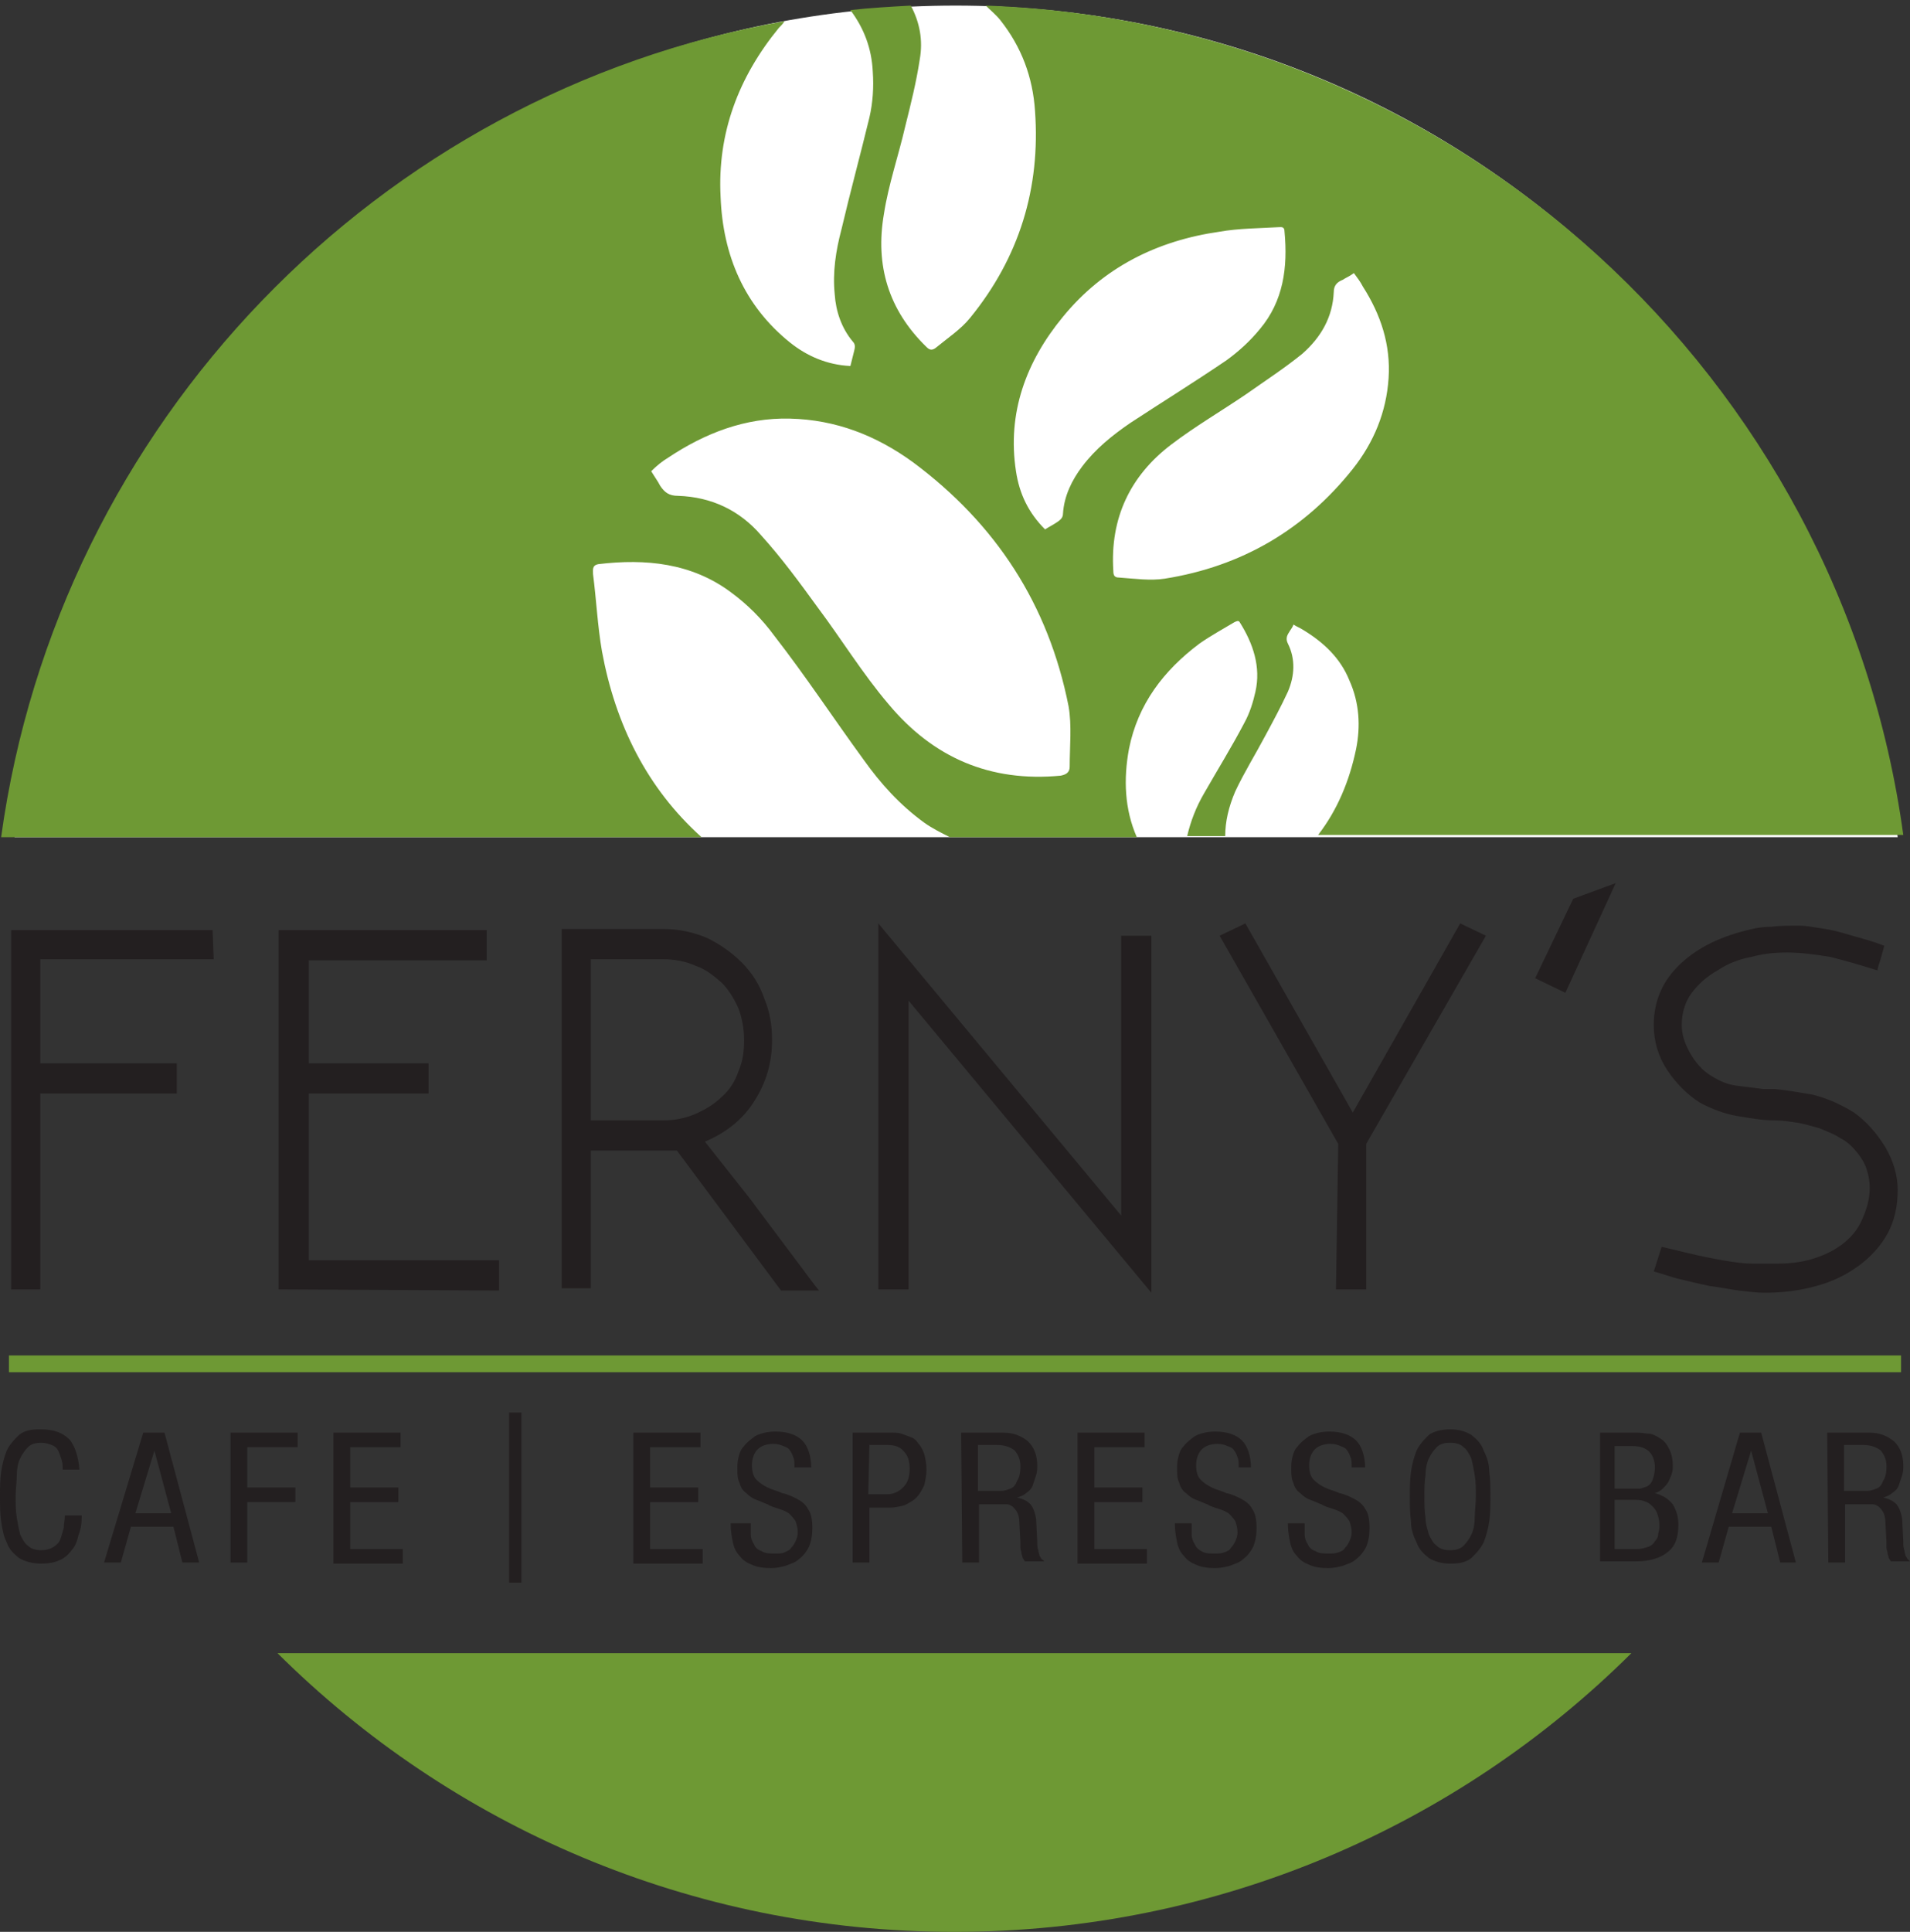 <?xml version="1.0" encoding="utf-8"?>
<!-- Generator: Adobe Illustrator 23.1.0, SVG Export Plug-In . SVG Version: 6.00 Build 0)  -->
<svg version="1.1" id="Layer_1" xmlns="http://www.w3.org/2000/svg" xmlns:xlink="http://www.w3.org/1999/xlink" x="0px" y="0px"
	 viewBox="0 0 170.7 172.6" style="enable-background:new 0 0 170.7 172.6;" xml:space="preserve">
<rect x="0" y="0" width="170.7" height="172.6" fill="#333333" stroke="none"/>
<style type="text/css">
	.st0{fill-rule:evenodd;clip-rule:evenodd;fill:#FFFFFF;}
	.st1{fill-rule:evenodd;clip-rule:evenodd;fill:#6E9934;}
	.st2{fill:#6E9934;}
	.st3{fill:#231F20;}
</style>
<path class="st0" d="M169.6,74.8H1.3C6.5,32.9,42.2,0.5,85.4,0.5S164.4,32.9,169.6,74.8z"/>
<path class="st1" d="M62.7,74.8c-4.9-4.4-7.7-10.1-8.9-16.6c-0.4-2.3-0.5-4.6-0.8-6.9c0-0.4-0.1-0.8,0.5-0.9
	c4.2-0.5,8.3-0.1,11.8,2.5c1.5,1.1,2.8,2.4,3.9,3.9c2.8,3.6,5.3,7.4,8,11.1c1.5,2.1,3.2,4,5.4,5.6c0.7,0.5,1.5,0.9,2.3,1.3h16.7
	c-1.1-2.5-1.2-5.2-0.7-7.9c0.8-4,3.1-7,6.3-9.4c1-0.7,2.1-1.3,3.1-1.9c0.2-0.1,0.4-0.2,0.5,0c1.2,1.9,1.9,4,1.4,6.2
	c-0.2,0.9-0.5,1.9-1,2.8c-1.1,2.1-2.4,4.2-3.6,6.3c-0.7,1.2-1.2,2.5-1.5,3.8h3.4c0-1.3,0.3-2.6,0.9-4c0.8-1.7,1.8-3.3,2.7-5
	c0.7-1.3,1.4-2.6,2-3.9c0.6-1.4,0.7-2.9,0-4.3c-0.2-0.4-0.1-0.7,0.1-1c0.1-0.2,0.3-0.4,0.4-0.7c0.3,0.2,0.6,0.3,0.9,0.5
	c1.8,1.1,3.3,2.5,4.1,4.5c0.9,2,1,4.1,0.6,6.1c-0.6,2.9-1.7,5.5-3.4,7.7h52.3c-5.6-40.9-40-72.6-82-74.1c0.4,0.4,0.9,0.8,1.3,1.3
	c1.9,2.4,2.9,5.1,3.1,8.1c0.5,6.9-1.4,13.1-5.8,18.5c-0.8,1-2,1.8-3.1,2.7c-0.3,0.2-0.5,0.2-0.8-0.1c-3.4-3.3-4.6-7.3-3.8-11.9
	c0.4-2.6,1.3-5.2,1.9-7.8c0.5-2,1-4,1.3-6c0.3-1.7,0-3.3-0.8-4.8c-1.8,0.1-3.6,0.2-5.4,0.4c1.2,1.6,1.9,3.4,2,5.5
	c0.1,1.4,0,2.8-0.3,4.1c-0.8,3.3-1.7,6.6-2.5,10c-0.5,1.9-0.8,3.8-0.6,5.8c0.1,1.5,0.6,3,1.6,4.2c0.3,0.3,0.2,0.6,0.1,1
	s-0.2,0.8-0.3,1.2c-2.1-0.1-3.9-0.9-5.4-2.1c-4.1-3.3-6-7.8-6.2-13C64.1,11.9,66,6.9,69.6,2.5c0.2-0.2,0.4-0.4,0.5-0.6
	C33.8,8.3,5.2,37.8,0.1,74.8H62.7z M119.2,26.1c0-0.6,0.3-0.9,0.8-1.1c0.3-0.2,0.6-0.3,1-0.6c0.3,0.4,0.6,0.8,0.8,1.2
	c1.6,2.5,2.5,5.2,2.3,8.2s-1.3,5.7-3.2,8.1c-4.3,5.4-9.9,8.7-16.8,9.8c-1.3,0.2-2.7,0-4.1-0.1c-0.4,0-0.5-0.2-0.5-0.6
	c-0.3-4.7,1.5-8.5,5.2-11.3c2.1-1.6,4.5-3,6.7-4.5c1.7-1.2,3.4-2.3,5-3.6C118.1,30.1,119.1,28.3,119.2,26.1z M95,28.3
	c3.6-4.4,8.4-6.8,14-7.6c1.7-0.3,3.5-0.3,5.2-0.4c0.3,0,0.6-0.1,0.6,0.4c0.3,3.2-0.1,6.2-2.2,8.7c-0.9,1.1-1.9,2-3,2.8
	c-2.8,1.9-5.7,3.7-8.6,5.6c-1.6,1.1-3.1,2.3-4.3,3.9c-0.9,1.2-1.6,2.6-1.7,4.2c0,0.4-0.3,0.6-0.6,0.8c-0.3,0.2-0.7,0.4-1,0.6
	c-1.5-1.5-2.3-3.2-2.6-5.2C90,36.9,91.7,32.3,95,28.3z M59.7,40.9c3.3-2.2,6.9-3.6,10.9-3.5c4.1,0.1,7.7,1.5,11,3.9
	C89,46.8,93.7,54,95.5,63.1c0.3,1.7,0.1,3.6,0.1,5.4c0,0.5-0.3,0.7-0.8,0.8c-6.3,0.6-11.4-1.6-15.4-6.4c-2.3-2.7-4.2-5.8-6.3-8.6
	c-1.6-2.2-3.2-4.4-5.1-6.5c-1.9-2.2-4.4-3.4-7.4-3.5c-0.8,0-1.2-0.3-1.6-0.9c-0.2-0.4-0.5-0.8-0.8-1.3
	C58.7,41.6,59.2,41.2,59.7,40.9z"/>
<rect x="0.8" y="121.1" class="st2" width="169.1" height="1.5"/>
<g>
	<path class="st3" d="M19.1,85.7H3.6V95h12.2v2.7H3.6v17.5H1V83.1h18L19.1,85.7L19.1,85.7z"/>
	<path class="st3" d="M24.9,115.2V83.1h18.6v2.7H27.6V95h10.7v2.7H27.6v14.9h17v2.7L24.9,115.2L24.9,115.2z"/>
	<path class="st3" d="M52.8,102.8v12.3h-2.6V83h9.1c1.4,0,2.7,0.3,3.9,0.8c1.2,0.6,2.2,1.3,3.1,2.2c0.9,0.9,1.6,2,2,3.2
		c0.5,1.2,0.7,2.4,0.7,3.7c0,2-0.5,3.8-1.6,5.5c-1,1.6-2.5,2.8-4.4,3.6l3.4,4.3c0.5,0.6,1,1.3,1.6,2.1s1.2,1.6,1.8,2.4
		c0.6,0.8,1.2,1.6,1.8,2.4c0.6,0.8,1.1,1.5,1.6,2.1h-3.4l-9.3-12.5H52.8z M52.8,85.7v14.4h6.5c1,0,2-0.2,2.9-0.6s1.7-0.9,2.3-1.5
		c0.7-0.6,1.2-1.4,1.5-2.3c0.4-0.9,0.5-1.8,0.5-2.8s-0.2-2-0.5-2.8c-0.4-0.9-0.9-1.7-1.5-2.3c-0.7-0.6-1.4-1.2-2.3-1.5
		c-0.9-0.4-1.9-0.6-2.9-0.6C59.3,85.7,52.8,85.7,52.8,85.7z"/>
	<path class="st3" d="M102.9,83.5v32L81.2,89.4v25.8h-2.7V82.5l21.7,26.1v-25h2.7V83.5z"/>
	<path class="st3" d="M119.6,102.2L109,83.6l2.3-1.1l9.6,16.9l9.6-16.9l2.3,1.1l-10.7,18.6v13h-2.7L119.6,102.2z"/>
	<path class="st3" d="M144.4,78.9l-4.5,9.8l-2.7-1.3l3.4-7.1L144.4,78.9z"/>
	<path class="st3" d="M169.6,106.3c0,1.5-0.3,2.8-0.9,3.9c-0.6,1.1-1.5,2.1-2.6,2.9c-1.1,0.8-2.3,1.4-3.8,1.8
		c-1.4,0.4-3,0.6-4.6,0.6c-0.7,0-1.4-0.1-2.3-0.2c-0.8-0.1-1.7-0.3-2.6-0.4c-0.9-0.2-1.8-0.4-2.6-0.6c-0.9-0.2-1.6-0.5-2.4-0.7
		l0.7-2.2c1.4,0.3,2.8,0.7,4.4,1c1.5,0.3,2.8,0.5,3.8,0.5h2c1.1,0,2.2-0.1,3.2-0.4c1-0.3,1.9-0.7,2.7-1.3s1.4-1.3,1.8-2.2
		c0.4-0.9,0.7-1.8,0.7-2.9c0-0.6-0.1-1.1-0.3-1.7c-0.2-0.6-0.5-1-0.8-1.4c-0.4-0.5-0.9-1-1.5-1.3c-0.6-0.4-1.2-0.6-1.9-0.9
		c-0.7-0.2-1.4-0.4-2-0.5c-0.7-0.1-1.3-0.2-2-0.2c-1.1,0-2.2-0.2-3.4-0.4c-1.1-0.2-2.2-0.6-3.3-1.2c-1.1-0.7-2.1-1.7-2.9-2.9
		c-0.8-1.2-1.2-2.6-1.2-4c0-2.2,0.8-4,2.4-5.5c1.6-1.5,3.7-2.5,6.4-3.1c0.4-0.1,1-0.2,1.7-0.2c0.8-0.1,1.6-0.1,2.5-0.1
		c0.5,0,1.1,0.1,1.7,0.2c0.7,0.1,1.3,0.2,2,0.4c0.7,0.2,1.4,0.4,2.1,0.6c0.7,0.2,1.3,0.4,1.8,0.6c-0.1,0.4-0.2,0.7-0.3,1.1
		s-0.3,0.8-0.3,1.1c-1.6-0.5-3-0.9-4.2-1.2c-1.2-0.2-2.6-0.4-3.9-0.4c-1.1,0-2.1,0.1-3.2,0.4c-1.1,0.2-2.1,0.6-3,1.2
		c-0.9,0.5-1.7,1.2-2.3,2s-0.9,1.8-0.9,2.9c0,0.7,0.2,1.5,0.7,2.4s1.1,1.6,1.9,2.1c0.8,0.5,1.5,0.8,2.3,0.9s1.6,0.2,2.4,0.3h0.4
		c0.1,0,0.2,0,0.3,0s0.2,0,0.3,0c1.1,0.1,2.2,0.3,3.4,0.5c1.2,0.3,2.4,0.8,3.7,1.6c1.1,0.8,2,1.8,2.8,3.1
		C169.2,103.7,169.6,105,169.6,106.3z"/>
</g>
<path class="st1" d="M24.8,147.7c15.5,15.4,36.9,24.9,60.5,24.9s45-9.5,60.5-24.9H24.8z"/>
<g>
	<path class="st3" d="M7.3,135.6c0,0.6-0.1,1.1-0.3,1.6c-0.1,0.5-0.3,1-0.6,1.3c-0.3,0.4-0.6,0.7-1.1,0.9c-0.4,0.2-1,0.3-1.6,0.3
		c-0.8,0-1.5-0.2-2-0.5c-0.5-0.4-0.9-0.8-1.1-1.4c-0.3-0.6-0.4-1.2-0.5-1.9S0,134.5,0,133.7c0-0.7,0-1.5,0.1-2.2s0.3-1.4,0.5-1.9
		c0.3-0.6,0.7-1,1.1-1.4c0.5-0.4,1.1-0.5,1.9-0.5c1.2,0,2,0.3,2.6,0.9c0.5,0.6,0.8,1.5,0.9,2.7H5.6c0-0.3,0-0.6-0.1-0.9
		c-0.1-0.3-0.2-0.6-0.3-0.8s-0.3-0.4-0.6-0.5c-0.2-0.1-0.6-0.2-0.9-0.2c-0.5,0-0.9,0.1-1.2,0.4c-0.3,0.3-0.5,0.6-0.7,1
		s-0.3,1-0.3,1.5c0,0.6-0.1,1.2-0.1,1.9s0,1.3,0.1,1.9c0.1,0.6,0.2,1.1,0.3,1.5c0.2,0.4,0.4,0.8,0.7,1c0.3,0.3,0.7,0.4,1.2,0.4
		c0.4,0,0.8-0.1,1.1-0.3s0.5-0.4,0.6-0.7s0.2-0.6,0.3-1c0-0.4,0.1-0.7,0.1-1.1h1.5V135.6z"/>
	<path class="st3" d="M12.8,128h1.9l3.1,11.6h-1.5l-0.8-3.2h-3.8l-0.9,3.2H9.3L12.8,128z M12.1,135.2h3.2l-1.5-5.6l0,0L12.1,135.2z"
		/>
	<path class="st3" d="M20.6,128h6v1.3h-4.5v3.6h4.3v1.3h-4.3v5.4h-1.5V128z"/>
	<path class="st3" d="M29.8,128h6v1.3h-4.5v3.6h4.3v1.3h-4.3v4.2H36v1.3h-6.2V128z"/>
	<path class="st3" d="M45.5,126.2h1.1v15.2h-1.1V126.2z"/>
	<path class="st3" d="M56.6,128h6v1.3h-4.5v3.6h4.3v1.3h-4.3v4.2h4.7v1.3h-6.2V128z"/>
	<path class="st3" d="M71,131c0-0.3,0-0.6-0.1-0.8c-0.1-0.3-0.2-0.5-0.3-0.6c-0.1-0.2-0.3-0.3-0.6-0.4c-0.2-0.1-0.5-0.2-0.9-0.2
		c-0.6,0-1.1,0.2-1.4,0.5s-0.5,0.8-0.5,1.4c0,0.5,0.1,1,0.4,1.3s0.6,0.5,1,0.7s0.9,0.3,1.3,0.5c0.5,0.1,0.9,0.3,1.3,0.5
		s0.8,0.5,1,0.9c0.3,0.4,0.4,1,0.4,1.7s-0.1,1.2-0.3,1.7c-0.2,0.4-0.5,0.8-0.9,1.1c-0.3,0.3-0.7,0.4-1.2,0.6
		c-0.4,0.1-0.8,0.2-1.3,0.2c-0.7,0-1.3-0.1-1.7-0.3c-0.5-0.2-0.8-0.4-1.1-0.8c-0.3-0.3-0.5-0.7-0.6-1.2s-0.2-1-0.2-1.7h1.8
		c0,0.3,0,0.7,0,1s0.1,0.6,0.3,0.9c0.1,0.3,0.4,0.5,0.7,0.6c0.3,0.2,0.7,0.2,1.2,0.2c0.3,0,0.6,0,0.8-0.1c0.2-0.1,0.5-0.2,0.6-0.4
		c0.2-0.2,0.3-0.4,0.4-0.6c0.1-0.2,0.2-0.5,0.2-0.8c0-0.4-0.1-0.7-0.2-1c-0.2-0.3-0.4-0.5-0.6-0.7c-0.3-0.2-0.6-0.3-0.9-0.4
		c-0.3-0.1-0.7-0.2-1-0.4c-0.3-0.1-0.7-0.3-1-0.4c-0.3-0.1-0.6-0.3-0.9-0.6c-0.3-0.2-0.5-0.5-0.6-0.9c-0.2-0.4-0.2-0.8-0.2-1.3
		c0-0.3,0-0.6,0.1-1s0.2-0.7,0.5-1c0.2-0.3,0.6-0.6,1-0.9c0.4-0.2,1-0.4,1.8-0.4c1.1,0,1.9,0.3,2.4,0.8s0.8,1.4,0.8,2.4H71V131z"/>
	<path class="st3" d="M76.2,128h3c0.2,0,0.4,0,0.6,0s0.5,0,0.8,0.1s0.5,0.2,0.8,0.3s0.5,0.3,0.7,0.6c0.2,0.2,0.4,0.6,0.5,0.9
		c0.1,0.4,0.2,0.8,0.2,1.4c0,0.5-0.1,1-0.2,1.4c-0.2,0.4-0.4,0.8-0.7,1.1c-0.3,0.3-0.7,0.5-1.1,0.7c-0.4,0.1-0.9,0.2-1.3,0.2h-1.8
		v4.9h-1.5V128z M77.6,133.5h1.7c0.5,0,1-0.2,1.4-0.6c0.4-0.4,0.6-0.9,0.6-1.7c0-0.7-0.2-1.2-0.5-1.5c-0.3-0.4-0.8-0.6-1.5-0.6h-1.6
		L77.6,133.5L77.6,133.5z"/>
	<path class="st3" d="M85.9,128h3.8c0.9,0,1.6,0.3,2.2,0.8c0.5,0.5,0.8,1.2,0.8,2.1c0,0.3,0,0.6-0.1,0.9c-0.1,0.3-0.2,0.6-0.3,0.9
		c-0.1,0.3-0.3,0.5-0.6,0.7c-0.2,0.2-0.5,0.3-0.8,0.4l0,0c0.5,0.1,0.9,0.3,1.2,0.6c0.3,0.4,0.4,0.8,0.5,1.3l0.1,2
		c0,0.3,0,0.6,0.1,0.8c0,0.2,0.1,0.4,0.1,0.5c0.1,0.1,0.1,0.2,0.2,0.3s0.2,0.1,0.2,0.2h-1.7c-0.1-0.1-0.1-0.2-0.2-0.3
		c0-0.1-0.1-0.3-0.1-0.4c0-0.2-0.1-0.3-0.1-0.5s0-0.3,0-0.5l-0.1-1.8c0-0.4-0.1-0.7-0.2-0.9s-0.3-0.4-0.4-0.5
		c-0.2-0.1-0.3-0.2-0.5-0.2s-0.4,0-0.6,0h-1.9v5.2H86L85.9,128L85.9,128z M87.4,133.2h1.4c0.2,0,0.4,0,0.7,0c0.3,0,0.5-0.1,0.8-0.2
		c0.3-0.1,0.5-0.4,0.6-0.7c0.2-0.3,0.3-0.7,0.3-1.3s-0.2-1-0.5-1.4c-0.4-0.3-0.9-0.5-1.6-0.5h-1.7C87.4,129.1,87.4,133.2,87.4,133.2
		z"/>
	<path class="st3" d="M96.3,128h6v1.3h-4.5v3.6h4.3v1.3h-4.3v4.2h4.7v1.3h-6.2V128z"/>
	<path class="st3" d="M110.7,131c0-0.3,0-0.6-0.1-0.8c-0.1-0.3-0.2-0.5-0.3-0.6c-0.1-0.2-0.3-0.3-0.6-0.4c-0.2-0.1-0.5-0.2-0.9-0.2
		c-0.6,0-1.1,0.2-1.4,0.5c-0.3,0.3-0.5,0.8-0.5,1.4c0,0.5,0.1,1,0.4,1.3c0.3,0.3,0.6,0.5,1,0.7s0.9,0.3,1.3,0.5
		c0.5,0.1,0.9,0.3,1.3,0.5c0.4,0.2,0.8,0.5,1,0.9c0.3,0.4,0.4,1,0.4,1.7s-0.1,1.2-0.3,1.7c-0.2,0.4-0.5,0.8-0.9,1.1
		c-0.3,0.3-0.7,0.4-1.2,0.6c-0.4,0.1-0.8,0.2-1.3,0.2c-0.7,0-1.3-0.1-1.7-0.3c-0.5-0.2-0.8-0.4-1.1-0.8c-0.3-0.3-0.5-0.7-0.6-1.2
		s-0.2-1-0.2-1.7h1.5c0,0.3,0,0.7,0,1s0.1,0.6,0.3,0.9c0.1,0.3,0.4,0.5,0.6,0.6c0.3,0.2,0.7,0.2,1.2,0.2c0.3,0,0.5,0,0.8-0.1
		s0.5-0.2,0.6-0.4c0.2-0.2,0.3-0.4,0.4-0.6c0.1-0.2,0.2-0.5,0.2-0.8c0-0.4-0.1-0.7-0.2-1c-0.2-0.3-0.4-0.5-0.6-0.7
		c-0.3-0.2-0.6-0.3-0.9-0.4c-0.3-0.1-0.7-0.2-1-0.4c-0.3-0.1-0.7-0.3-1-0.4c-0.3-0.1-0.6-0.3-0.9-0.6c-0.3-0.2-0.5-0.5-0.6-0.9
		c-0.2-0.4-0.2-0.8-0.2-1.3c0-0.3,0-0.6,0.1-1s0.2-0.7,0.5-1c0.2-0.3,0.6-0.6,1-0.9c0.4-0.2,1-0.4,1.8-0.4c1.1,0,1.9,0.3,2.4,0.8
		s0.8,1.4,0.8,2.4h-1.1V131z"/>
	<path class="st3" d="M120.8,131c0-0.3,0-0.6-0.1-0.8c-0.1-0.3-0.2-0.5-0.3-0.6c-0.1-0.2-0.3-0.3-0.6-0.4c-0.2-0.1-0.5-0.2-0.9-0.2
		c-0.6,0-1.1,0.2-1.4,0.5c-0.3,0.3-0.5,0.8-0.5,1.4c0,0.5,0.1,1,0.4,1.3c0.3,0.3,0.6,0.5,1,0.7s0.9,0.3,1.3,0.5
		c0.5,0.1,0.9,0.3,1.3,0.5c0.4,0.2,0.8,0.5,1,0.9c0.3,0.4,0.4,1,0.4,1.7s-0.1,1.2-0.3,1.7c-0.2,0.4-0.5,0.8-0.9,1.1
		c-0.3,0.3-0.7,0.4-1.2,0.6c-0.4,0.1-0.8,0.2-1.3,0.2c-0.7,0-1.3-0.1-1.7-0.3c-0.5-0.2-0.8-0.4-1.1-0.8c-0.3-0.3-0.5-0.7-0.6-1.2
		s-0.2-1-0.2-1.7h1.5c0,0.3,0,0.7,0,1s0.1,0.6,0.3,0.9c0.1,0.3,0.4,0.5,0.7,0.6c0.3,0.2,0.7,0.2,1.2,0.2c0.3,0,0.5,0,0.8-0.1
		s0.5-0.2,0.6-0.4c0.2-0.2,0.3-0.4,0.4-0.6c0.1-0.2,0.2-0.5,0.2-0.8c0-0.4-0.1-0.7-0.2-1c-0.2-0.3-0.4-0.5-0.6-0.7
		c-0.3-0.2-0.6-0.3-0.9-0.4c-0.3-0.1-0.7-0.2-1-0.4c-0.3-0.1-0.7-0.3-1-0.4c-0.3-0.1-0.6-0.3-0.9-0.6c-0.3-0.2-0.5-0.5-0.6-0.9
		c-0.2-0.4-0.2-0.8-0.2-1.3c0-0.3,0-0.6,0.1-1s0.2-0.7,0.5-1c0.2-0.3,0.6-0.6,1-0.9c0.4-0.2,1-0.4,1.8-0.4c1.1,0,1.9,0.3,2.4,0.8
		s0.8,1.4,0.8,2.4h-1.2V131z"/>
	<path class="st3" d="M129.6,127.7c0.8,0,1.4,0.2,1.9,0.5c0.5,0.4,0.9,0.8,1.1,1.4c0.3,0.6,0.5,1.2,0.5,1.9c0.1,0.7,0.1,1.4,0.1,2.2
		c0,0.7,0,1.5-0.1,2.2s-0.3,1.4-0.5,1.9c-0.3,0.6-0.7,1-1.1,1.4c-0.5,0.4-1.1,0.5-1.9,0.5c-0.8,0-1.4-0.2-1.9-0.5
		c-0.5-0.4-0.9-0.8-1.1-1.4c-0.3-0.6-0.5-1.2-0.5-1.9c-0.1-0.7-0.1-1.4-0.1-2.2c0-0.7,0-1.5,0.1-2.2s0.3-1.4,0.5-1.9
		c0.3-0.6,0.7-1,1.1-1.4C128.1,127.9,128.8,127.7,129.6,127.7z M129.6,128.9c-0.5,0-0.9,0.1-1.2,0.4c-0.3,0.3-0.5,0.6-0.7,1
		s-0.3,1-0.3,1.5c-0.1,0.6-0.1,1.2-0.1,1.9s0,1.3,0.1,1.9c0,0.6,0.2,1.1,0.3,1.5c0.2,0.4,0.4,0.8,0.7,1c0.3,0.3,0.7,0.4,1.2,0.4
		s0.9-0.1,1.2-0.4c0.3-0.3,0.5-0.6,0.7-1s0.3-1,0.3-1.5c0-0.6,0.1-1.2,0.1-1.9s0-1.3-0.1-1.9c-0.1-0.6-0.2-1.1-0.3-1.5
		c-0.2-0.4-0.4-0.8-0.7-1C130.5,129,130.1,128.9,129.6,128.9z"/>
	<path class="st3" d="M142.8,128h3.6c0.4,0,0.7,0.1,1.1,0.1c0.4,0.1,0.7,0.3,1,0.5s0.5,0.5,0.7,0.9s0.3,0.9,0.3,1.4
		c0,0.3,0,0.5-0.1,0.8s-0.2,0.5-0.3,0.7s-0.3,0.4-0.5,0.6c-0.2,0.2-0.4,0.3-0.7,0.4l0,0c0.7,0.2,1.2,0.5,1.6,1
		c0.3,0.5,0.5,1.1,0.5,1.8c0,1.2-0.3,2-1,2.5c-0.6,0.5-1.6,0.8-2.8,0.8H143V128H142.8z M144.3,133h1.6c0.2,0,0.3,0,0.6,0
		c0.2,0,0.4-0.1,0.7-0.2c0.2-0.1,0.4-0.3,0.5-0.6s0.2-0.6,0.2-1.1c0-0.6-0.2-1.1-0.5-1.4c-0.3-0.3-0.8-0.5-1.5-0.5h-1.6V133z
		 M144.3,138.4h2c0.4,0,0.7-0.1,1-0.2c0.3-0.1,0.5-0.3,0.6-0.5c0.2-0.2,0.3-0.4,0.3-0.7c0.1-0.3,0.1-0.5,0.1-0.8
		c0-0.4-0.1-0.7-0.2-1c-0.1-0.3-0.3-0.5-0.5-0.7s-0.4-0.3-0.7-0.4c-0.3-0.1-0.6-0.1-0.9-0.1h-1.7L144.3,138.4L144.3,138.4z"/>
	<path class="st3" d="M155.5,128h1.9l3.1,11.6h-1.4l-0.8-3.2h-3.8l-0.9,3.2h-1.5L155.5,128z M154.8,135.2h3.2l-1.5-5.6l0,0
		L154.8,135.2z"/>
	<path class="st3" d="M163.3,128h3.8c0.9,0,1.6,0.3,2.2,0.8c0.5,0.5,0.8,1.2,0.8,2.1c0,0.3,0,0.6-0.1,0.9c-0.1,0.3-0.2,0.6-0.3,0.9
		c-0.1,0.3-0.3,0.5-0.6,0.7c-0.2,0.2-0.5,0.3-0.8,0.4l0,0c0.5,0.1,0.9,0.3,1.2,0.6c0.3,0.4,0.4,0.8,0.5,1.3l0.1,2
		c0,0.3,0,0.6,0.1,0.8c0,0.2,0.1,0.4,0.1,0.5c0.1,0.1,0.1,0.2,0.2,0.3c0.1,0.1,0.1,0.1,0.2,0.2H169c-0.1-0.1-0.1-0.2-0.2-0.3
		c0-0.1-0.1-0.3-0.1-0.4c0-0.2-0.1-0.3-0.1-0.5s0-0.3,0-0.5l-0.1-1.8c0-0.4-0.1-0.7-0.2-0.9c-0.1-0.2-0.3-0.4-0.4-0.5
		c-0.2-0.1-0.3-0.2-0.5-0.2s-0.4,0-0.6,0h-1.9v5.2h-1.5L163.3,128L163.3,128z M164.8,133.2h1.4c0.2,0,0.4,0,0.7,0s0.5-0.1,0.8-0.2
		c0.3-0.1,0.5-0.4,0.6-0.7c0.2-0.3,0.3-0.7,0.3-1.3s-0.2-1-0.5-1.4c-0.4-0.3-0.9-0.5-1.6-0.5h-1.7V133.2z"/>
</g>
</svg>
